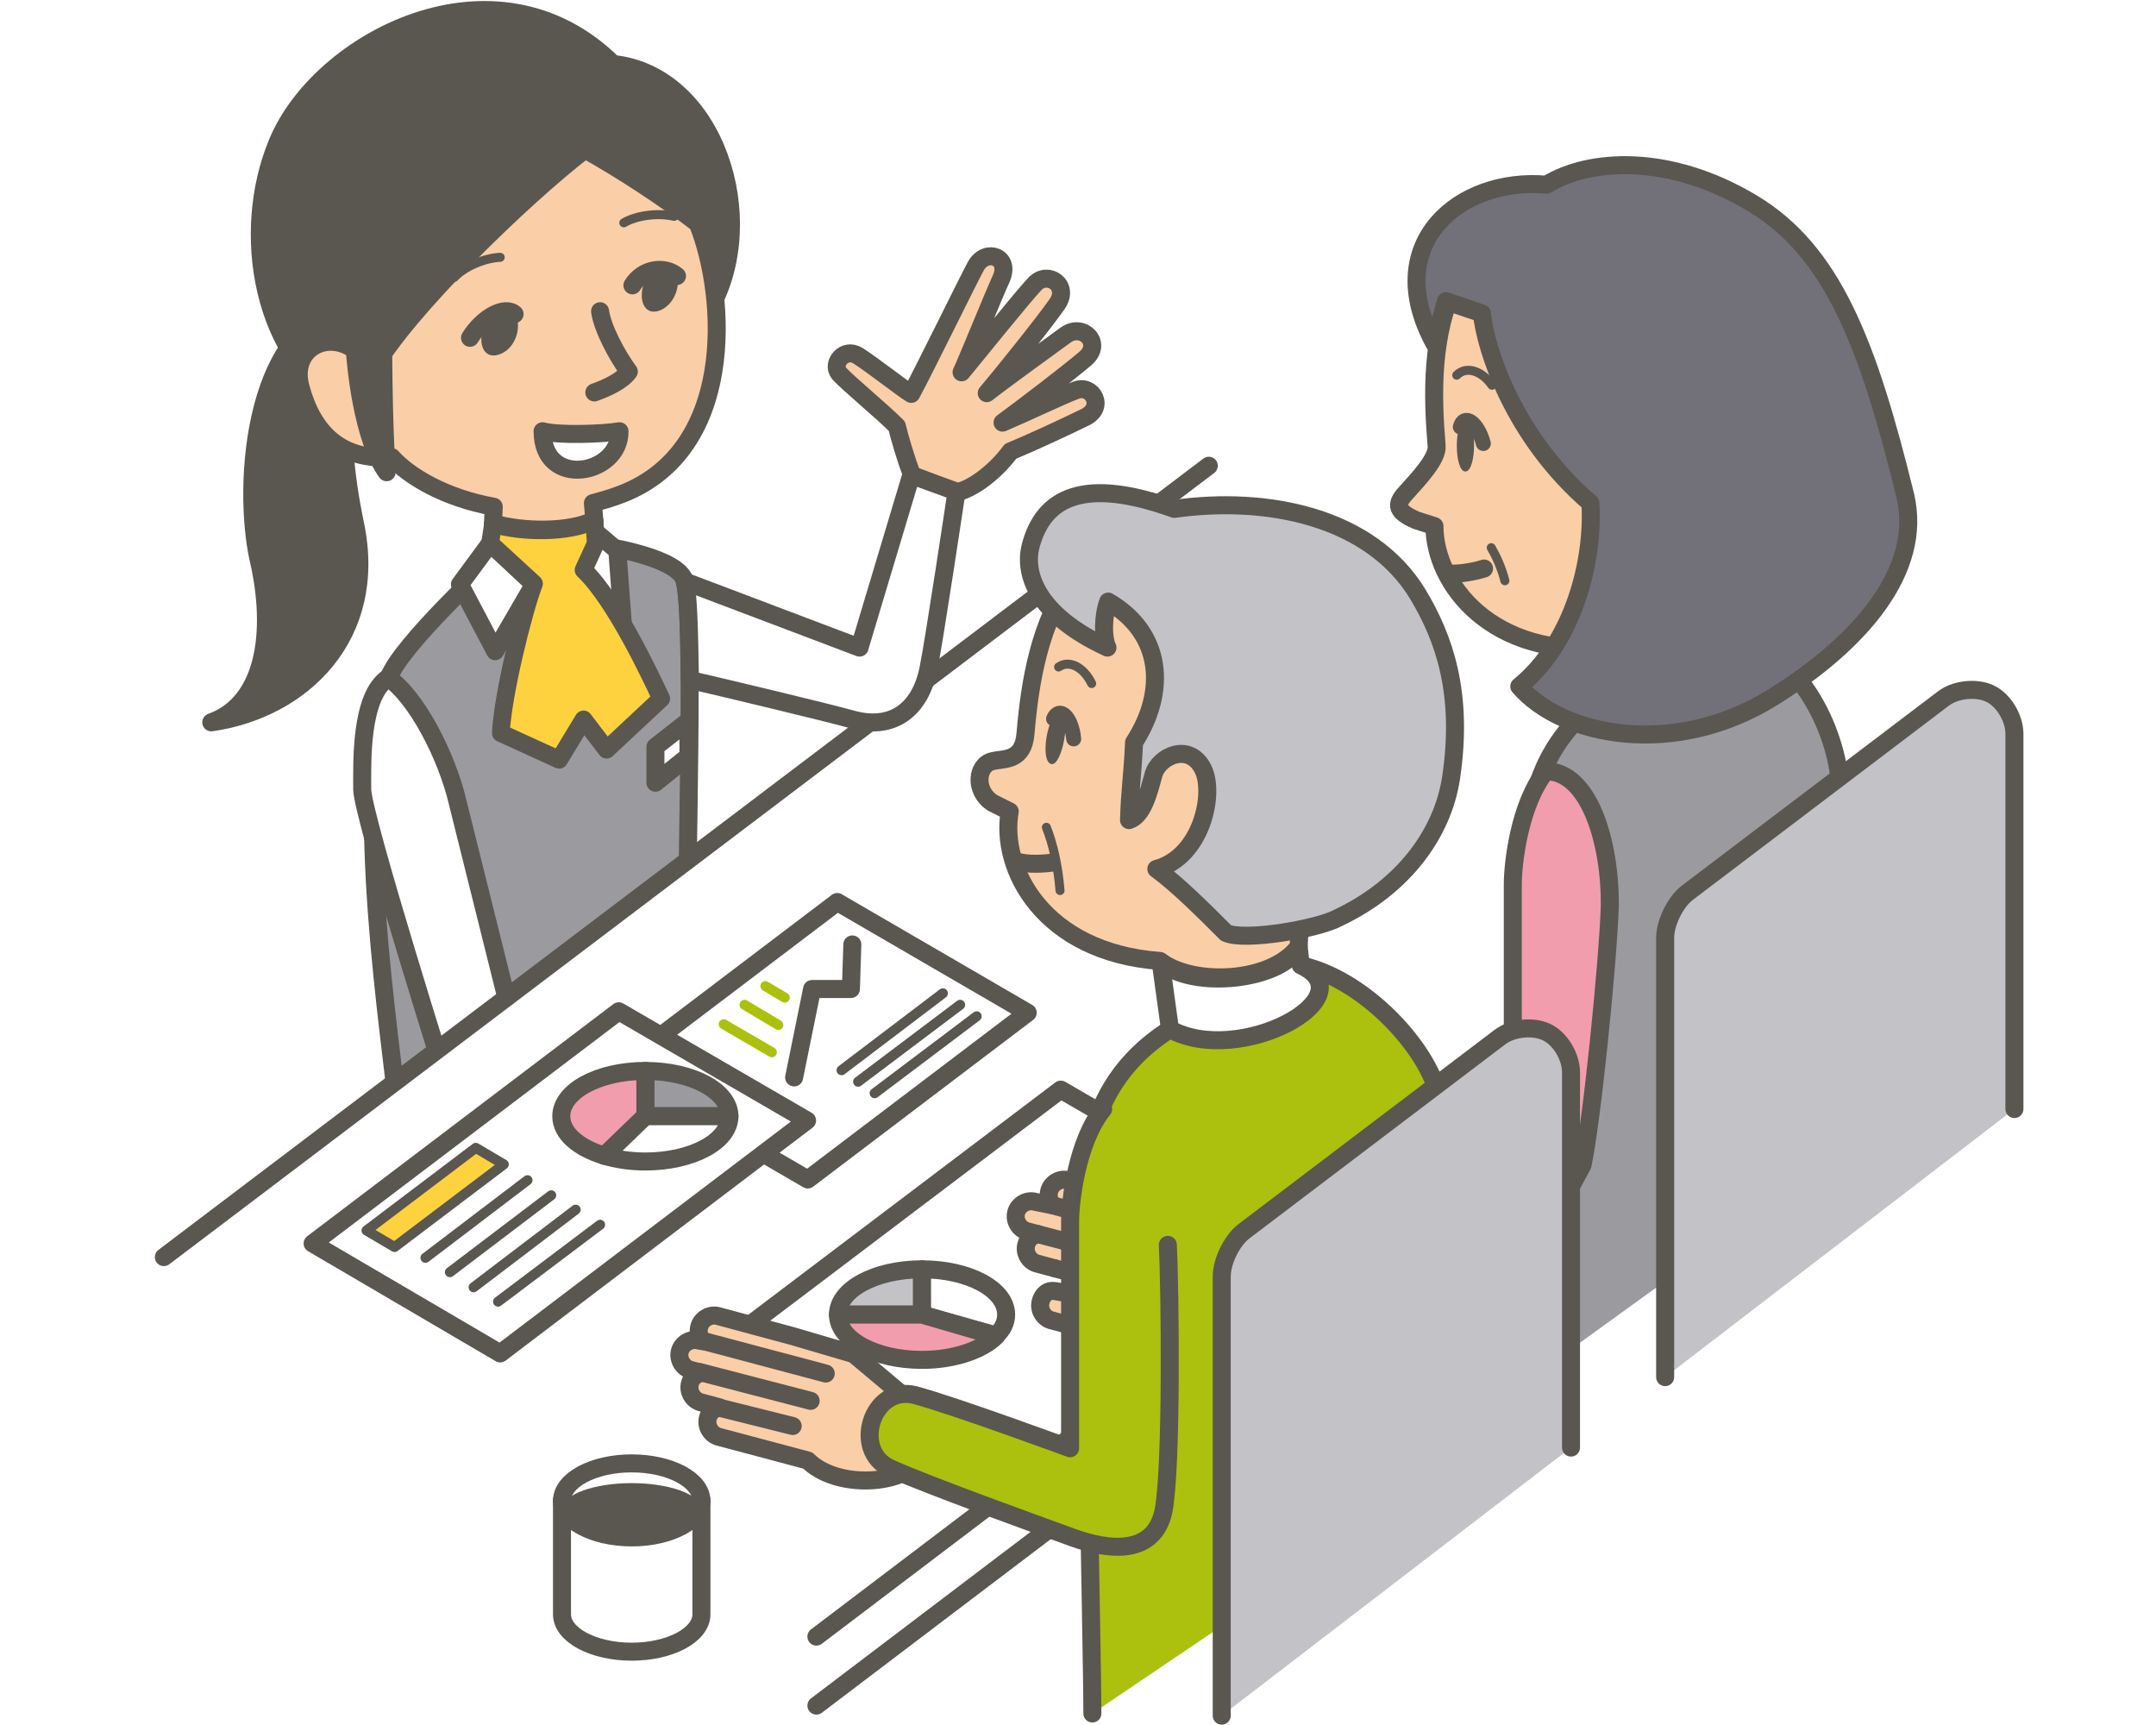 <?xml version="1.0" encoding="utf-8"?>
<!-- Generator: Adobe Illustrator 26.0.3, SVG Export Plug-In . SVG Version: 6.00 Build 0)  -->
<svg version="1.1" id="レイヤー_1" xmlns="http://www.w3.org/2000/svg" xmlns:xlink="http://www.w3.org/1999/xlink" x="0px"
	 y="0px" viewBox="0 0 300 240" style="enable-background:new 0 0 300 240;" xml:space="preserve" preserveAspectRatio="xMinYMid" width="300" height="240">
<style type="text/css">
	.st0{fill:#FFFFFF;}
	.st1{fill:#595750;stroke:#595750;stroke-width:2.506;stroke-linecap:round;stroke-linejoin:round;stroke-miterlimit:10;}
	.st2{fill:#9B9A9F;stroke:#595750;stroke-width:2.506;stroke-linecap:round;stroke-linejoin:round;stroke-miterlimit:10;}
	.st3{fill:#FACEA7;stroke:#595750;stroke-width:2.506;stroke-linejoin:round;stroke-miterlimit:10;}
	.st4{fill:none;stroke:#595750;stroke-width:2.506;stroke-linecap:round;stroke-linejoin:round;stroke-miterlimit:10;}
	.st5{fill:none;stroke:#595750;stroke-width:1.253;stroke-linecap:round;stroke-linejoin:round;stroke-miterlimit:10;}
	.st6{fill:#595750;}
	.st7{fill:#FFFFFF;stroke:#595750;stroke-width:2.506;stroke-linecap:round;stroke-linejoin:round;stroke-miterlimit:10;}
	.st8{fill:#FDD23E;stroke:#595750;stroke-width:2.473;stroke-linecap:round;stroke-linejoin:round;stroke-miterlimit:10;}
	.st9{fill:#C3C2C6;stroke:#595750;stroke-width:2.506;stroke-linecap:round;stroke-linejoin:round;stroke-miterlimit:10;}
	.st10{fill:#F19DAE;stroke:#595750;stroke-width:2.506;stroke-linecap:round;stroke-linejoin:round;stroke-miterlimit:10;}
	.st11{fill:none;stroke:#ABC10D;stroke-width:1.392;stroke-linecap:round;stroke-linejoin:round;stroke-miterlimit:10;}
	.st12{fill:#FFFFFF;stroke:#595750;stroke-width:1.392;stroke-linecap:round;stroke-linejoin:round;stroke-miterlimit:10;}
	.st13{fill:#FDD23E;stroke:#595750;stroke-width:1.392;stroke-linecap:round;stroke-linejoin:round;stroke-miterlimit:10;}
	.st14{fill:#C3C2C6;}
	.st15{fill:none;stroke:#595750;stroke-width:2.088;stroke-linecap:round;stroke-linejoin:round;stroke-miterlimit:10;}
	.st16{fill:#727179;stroke:#595750;stroke-width:2.506;stroke-linecap:round;stroke-linejoin:round;stroke-miterlimit:10;}
	.st17{fill:#ABC10D;stroke:#595750;stroke-width:2.506;stroke-linecap:round;stroke-linejoin:round;stroke-miterlimit:10;}
	.st18{fill:none;stroke:#595750;stroke-width:2.506;stroke-linejoin:round;stroke-miterlimit:10;}
</style>
<rect y="0" class="st0" width="300" height="240"/>
<g>
	<g>
		<path class="st1" d="M50.7,42.1c-15.8,1.1-17,25.8-14.7,35.8c2.3,10,0.9,19.9-6.6,22.6c12.6-1.8,23.3-12,20-27.6
			c-3-14.5-1.4-22.8,2.6-24.6L50.7,42.1z"/>
		<path class="st2" d="M95.1,80.4c-1.7-3.2-12.2-4.6-12.2-4.6l-0.2-3.2c-3.6,1.7-10.1,1.6-14.1,0.4l-0.1,5c0,0-12.8,11.8-14.4,16.3
			c-5.4,15.5,0.7,52.9,1,58.5l40.6-24.2C95.4,122.2,96.8,83.6,95.1,80.4z"/>
		<path class="st1" d="M98.8,42.9c7.1-12.5,0.7-32.5-13.5-34c-16.4-16.2-40.9-3.2-46.7,11C33.5,32.1,36.1,50,48.9,57.3L98.8,42.9z"
			/>
		<path class="st3" d="M97.1,31.1c-4.4-3.4-10.8-7.6-15.7-10.3c-8.6,6.6-25,22.5-29.6,30.8c-3.7-6.9-11.7-4.2-10,2.2
			c1.7,6.4,5.6,10.3,12.7,9.8c2.4,2.7,7.5,5.7,14.2,6.9l-0.1,2.3c4.1,1.2,10.5,1.3,14.1-0.4L82.5,70c1.1-0.3,2.2-0.6,3.3-1
			C102.5,63.2,101.2,41.4,97.1,31.1z"/>
		<path class="st4" d="M83.5,43.3c0.3,2.3,2.3,6.1,4,8.4c-0.9,1.3-3.1,2.3-4.8,2.9"/>
		<path class="st5" d="M86.8,31c1.9-1.1,4.9-1.4,7-0.9"/>
		<path class="st5" d="M63.2,38.6c1.5-1.6,4.3-2.7,6.4-2.8"/>
		<path class="st6" d="M91.6,37.3c-3.1,1.2-3.1,7.1,0.2,5.9C95.1,41.9,95.3,35.9,91.6,37.3z"/>
		<path class="st4" d="M94.2,38.4c-1.8-1.5-4.8-1-6.2,1.3"/>
		<path class="st6" d="M69.7,43.3c3.2-1.2,3.2,4.8-0.2,6C66.2,50.5,66,44.6,69.7,43.3z"/>
		<path class="st4" d="M65.4,47c1.8-2.9,4.9-4.5,6.2-3.3"/>
		<path class="st7" d="M75.5,60c2.1,0.6,8.4,0.4,10.7,0C86.3,66.1,75.5,68.1,75.5,60z"/>
		<path class="st1" d="M53.3,41.2c0,6.9,0,16.6,0.5,24.5c-3.2-4.4-4.6-14.7-4.6-21.3"/>
		<polygon class="st7" points="82.6,73.8 85.9,76.6 86.7,87.3 78,79.3 		"/>
		<polygon class="st7" points="68.2,75.6 74.3,81.3 68.9,90.6 64,81.3 		"/>
		<path class="st8" d="M68.6,72.9l-0.4,2.7l6.1,5.6c-1.5,3.9-4.4,15.7-4.6,20.8l8.1,3.7l3.4-5.6l3.2,4.2l7.6-7.1
			c-1.5-3.2-6.4-13.7-10.8-17.9l1.7-3.7l-0.2-3.2C79.1,74.2,72.6,74.1,68.6,72.9z"/>
		<polygon class="st7" points="95.8,100.3 91.2,103.9 91.2,108.9 95.8,105.2 		"/>
		<path class="st7" d="M54,94.3c-3.9,2.6-3.6,11.8-3.6,15.5c0,3.7,12.3,42.6,12.3,42.6L73,149c0,0-7.7-30.9-9.3-37.3
			C62.2,105.2,57.9,96.9,54,94.3z"/>
	</g>
	<g>
		<polygon class="st0" points="168.2,64.8 22.8,174.9 113.6,227.7 258.9,117.5 		"/>
		<polygon class="st0" points="113.6,237.3 258.9,127.1 258.9,117.5 113.6,227.7 		"/>
		<line class="st7" x1="113.6" y1="227.7" x2="258.9" y2="117.5"/>
		<line class="st7" x1="168.2" y1="64.8" x2="22.8" y2="174.9"/>
		<line class="st4" x1="113.6" y1="237.3" x2="258.9" y2="127.1"/>
	</g>
	<g>
		<polygon class="st7" points="147.6,151.6 104.9,183.9 141.8,205.4 184.5,173 		"/>
		<path class="st9" d="M128.3,176.6c-6.5,0-11.7,2.8-11.7,6.3h11.7V176.6z"/>
		<path class="st7" d="M140,182.9c0-3.5-5.2-6.3-11.7-6.3v6.3l10.3,2.9C139.5,185,140,184,140,182.9z"/>
		<path class="st10" d="M128.3,182.9h-11.7c0,3.5,5.2,6.3,11.7,6.3c4.5,0,8.4-1.4,10.3-3.3L128.3,182.9z"/>
	</g>
	<g>
		<ellipse class="st7" cx="87.9" cy="208.8" rx="9.7" ry="5.2"/>
		<ellipse class="st1" cx="87.9" cy="210.8" rx="8.9" ry="3.2"/>
		<path class="st7" d="M78.2,224.6c0,2.9,4.4,5.2,9.7,5.2s9.7-2.3,9.7-5.2v-15.9c0,2.9-4.4,5.2-9.7,5.2s-9.7-2.3-9.7-5.2V224.6z"/>
	</g>
	<g>
		<path class="st3" d="M133,68.5c2.1-0.3,5.5-2.8,7.6-5.7c2.9-1.2,7-3.1,10.3-4.7c3-1.4,1.1-4.7-1.2-3.8c-1.9,0.7-6.9,3.1-10.2,4.5
			c3-2.2,8.9-6.7,11.5-8.9c2.5-2.1-0.3-5-2.7-3.3c-1.5,1.1-8.3,6-11,8.1c1.8-2.1,8-9.8,9.8-12.4c1.8-2.6-1.3-4.7-3.1-2.8
			c-1.8,1.9-8.7,10.5-10.2,12.3c0.8-1.7,4.4-10.6,5.5-13c1.4-3.1-2.1-4.3-3.5-1.8c-1,1.8-7,14.1-9,17.8c-0.9-0.5-5.5-4.1-7.4-5.3
			c-1.9-1.2-3.8,1.1-2.6,2.5c1.4,1.5,5.8,5.1,8,7.3c0.4,1.7,1.3,4.7,2.1,6.8L133,68.5z"/>
		<path class="st7" d="M126.8,66.1l-7.2,24l-24.3-9.2c0.5,1.9,0.6,7.2,0.7,13.7c4.4,1,19,4.5,22.6,5.5c5.4,1.5,9.4-1.1,10.6-7.1
			c0.8-3.9,3.9-24.6,3.9-24.6L126.8,66.1z"/>
	</g>
	<g>
		<polygon class="st7" points="116.5,125.5 85.9,148.7 112.4,164.1 143,140.9 		"/>
		<line class="st11" x1="107.4" y1="146.4" x2="100.7" y2="142.5"/>
		<line class="st11" x1="108.3" y1="142.6" x2="103.6" y2="139.8"/>
		<line class="st11" x1="109.2" y1="138.8" x2="106.5" y2="137.2"/>
		<line class="st12" x1="121.7" y1="152.1" x2="135.9" y2="141.4"/>
		<line class="st12" x1="119.4" y1="150.5" x2="133.6" y2="139.8"/>
		<line class="st12" x1="117.1" y1="148.9" x2="131.2" y2="138.2"/>
		<polygon class="st7" points="112.3,155.9 86.1,140.7 43.5,173 69.6,188.3 		"/>
		<polygon class="st13" points="54.9,173.5 70.1,162 66.2,159.7 51,171.2 		"/>
		<path class="st2" d="M101.5,155.3c0-3.5-5.2-6.3-11.7-6.3v6.3H101.5z"/>
		<path class="st10" d="M89.8,149c-6.5,0-11.7,2.8-11.7,6.3c0,2.4,2.4,4.4,6,5.5l5.7-5.5V149z"/>
		<path class="st7" d="M89.8,155.3l-5.7,5.5c1.7,0.5,3.6,0.8,5.7,0.8c6.5,0,11.7-2.8,11.7-6.3H89.8z"/>
		<polyline class="st7" points="118.6,131.4 118.4,137.6 113,137.6 110.5,149.9 		"/>
		<line class="st12" x1="69.3" y1="181.1" x2="83.5" y2="170.4"/>
		<line class="st12" x1="65.9" y1="179.1" x2="80.1" y2="168.3"/>
		<line class="st12" x1="62.6" y1="177" x2="76.7" y2="166.3"/>
		<line class="st12" x1="59.2" y1="175" x2="73.4" y2="164.2"/>
	</g>
	<g>
		<path class="st2" d="M255.7,160.9c0-13.7,0.6-45.1,0.3-51.8c-0.3-6.8-5.7-20.2-17-20.5l-14.7,7.6c-7.4,4.7-10.5,11.2-11.4,17.7
			s0.6,67.9,0.6,77.5"/>
		<path class="st10" d="M197.6,186l12.9-31.5c0,0,0-28.7,0-31.5s0.9-11.1,4.6-15.7c6.1,0,9,10.1,8.9,18.8c-0.3,8.3-2.5,29.9-3.8,36
			L205.7,189"/>
		<g>
			<path class="st14" d="M280.3,154.3v-52.2c0-2.2-1.5-4.7-3.4-5.6c-1.9-0.9-4.8-0.6-6.5,0.7l-35.6,27c-1.7,1.3-3.1,4.2-3.1,6.3
				v61.1"/>
			<path class="st4" d="M280.3,154.3v-52.2c0-2.2-1.5-4.7-3.4-5.6c-1.9-0.9-4.8-0.6-6.5,0.7l-35.6,27c-1.7,1.3-3.1,4.2-3.1,6.3v61.1
				"/>
		</g>
		<path class="st3" d="M238,79.1c0,0,0.1-21.3-6.4-27.5c-6.6-6.2-16.3-13.4-28.9-12.5c-3.6,7.3-3.4,15.8-2.8,22.9
			c0.2,1.8-2.6,4.7-4.3,6.6c-1.5,1.6-1.3,2.6,1.5,3.8l2.5,0.8c0,8,7.9,18.5,24.2,16.9l0.6,6.1c9.8,5.3,24.1-3.3,14.7-7.6L238,79.1z"
			/>
		<path class="st6" d="M204,58.3c1.5,0,1.5,7.3-0.1,7.3S202.3,58.3,204,58.3z"/>
		<path class="st15" d="M203.2,59.4c0.5-1.9,2.4-0.7,3.2,2.3"/>
		<path class="st5" d="M207.6,53.6c-1.3-1.9-3.5-2.8-4.9-1.4"/>
		<path class="st4" d="M201.7,79.8c1.4,0.1,3.6-0.3,4.8-0.7"/>
		<path class="st5" d="M207.5,76.2c0.7,1.2,1.4,2.7,1.9,4.6"/>
		<path class="st16" d="M199.6,47.8l1.6-5.9l5,1.7c0.5,4.9,4.3,17.1,15.1,26.4c0.5,7.9-2.3,19.3-9.9,25.5
			c5.9,6.9,21.5,10.1,35.3,1.5c12.2-7.6,20.9-17.7,18.4-28.1c-5.2-21.1-10.1-34-21.4-40.7c-11.4-6.8-22.5-6.2-28.5-2.5
			C203.1,24.6,192,33.9,199.6,47.8z"/>
	</g>
	<g>
		<path class="st3" d="M127.4,203.8c-3.3,3-11.4,3-15-0.6l-12.4-3.3c-1.1-0.3-1.8-1.5-1.5-2.6c0.2-0.8,0.8-1.3,1.6-1.5l-2.6-0.7
			c-1.1-0.3-1.8-1.5-1.5-2.6c0.2-0.8,0.8-1.3,1.6-1.5l-1.5-0.4c-1.1-0.3-1.8-1.5-1.5-2.6c0.3-1.1,1.5-1.8,2.6-1.5l0.6,0.1
			c-0.5-0.5-0.7-1.3-0.5-2c0.3-1.1,1.5-1.8,2.6-1.5l10.4,2.8l8.5,2.5l9.3,7.8L127.4,203.8z"/>
		<line class="st4" x1="99.9" y1="195.8" x2="110.3" y2="198.4"/>
		<line class="st4" x1="97.4" y1="190.9" x2="112.8" y2="194.9"/>
		<line class="st4" x1="97.6" y1="186.5" x2="114.9" y2="191.1"/>
		<path class="st3" d="M146.9,176.5l-2.6-0.7c-1.1-0.3-1.8-1.5-1.5-2.6c0.2-0.8,0.8-1.3,1.6-1.5l-1.5-0.4c-1.1-0.3-1.8-1.5-1.5-2.6
			c0.3-1.1,1.5-1.8,2.6-1.5l2.5,0.5c-0.5-0.5-0.7-1.3-0.5-2c0.3-1.1,1.5-1.8,2.6-1.5l8.4,2.4l8.5,2.5l9.3,7.8l-0.5,7.8
			c-3.3,3-11.4,3-15-0.6"/>
		<path class="st3" d="M158.7,187l-12.4-3.3c-1.1-0.3-1.8-1.5-1.5-2.6c0.2-0.8,0.8-1.5,1.6-1.5c1.1,0,6.4,1.4,6.4,1.4"/>
		<line class="st4" x1="146.9" y1="176.5" x2="157.3" y2="179.2"/>
		<line class="st4" x1="144.4" y1="171.7" x2="159.7" y2="175.7"/>
		<line class="st4" x1="146.5" y1="167.7" x2="164.4" y2="172.7"/>
		<path class="st17" d="M200.1,205.9c0-13.7,0.6-45.1,0.3-51.8s-9.8-17.7-19.4-19.8l-18.2,8.9c-7.4,4.7-10.5,11.2-11.4,17.7
			c-0.9,6.5,0.6,67.9,0.6,77.5"/>
		<path class="st17" d="M153.5,154.3c-3.7,4.6-4.6,13-4.6,15.7c0,2.8,0,31.5,0,31.5s-16.3-6-21.6-7.4c-5.9-1.5-8.9,7.7-3.4,10.2
			c5.6,2.5,20.1,7.7,25.3,9.6c5.2,1.9,11.4,2.5,12.7-3.7c1.2-6.2,0.9-31.2,0.6-37"/>
		<g>
			<path class="st14" d="M218.6,201.4v-52.2c0-2.2-1.5-4.7-3.4-5.6c-1.9-0.9-4.8-0.6-6.5,0.7l-35.6,27c-1.7,1.3-3.1,4.2-3.1,6.3
				v61.1"/>
			<path class="st4" d="M218.6,201.4v-52.2c0-2.2-1.5-4.7-3.4-5.6c-1.9-0.9-4.8-0.6-6.5,0.7l-35.6,27c-1.7,1.3-3.1,4.2-3.1,6.3v61.1
				"/>
		</g>
		<path class="st3" d="M180.7,131.7l0.4-6.9c0,0,0.1-20.3-5.3-27.5c-5.4-7.3-13.8-16-26.4-17.3c-4.8,6.6-6.1,15-6.7,22
			c-0.3,4-3,3.5-4.6,3.9c-2.2,0.5-2.6,4.1,0,5.8l2.4,1.2c-1.4,7.9,4.6,19.6,20.9,20.8C166,137.2,176.9,136.8,180.7,131.7z"/>
		<path class="st7" d="M181,134.3l-0.3-2.6c-2.2,4.7-14.9,6.1-19.2,2.1l1.3,9.4C172.5,148.5,190.4,138.7,181,134.3z"/>
		<path class="st9" d="M154.2,83.7c7.6,4.4,8.2,12.5,3.6,19.6c-0.2,4.6-0.6,6.8-0.7,10.8c1.9-0.6,2.7-3.7,3.4-6.3
			c0.7-2.6,5-4.6,6.9-0.8c1.7,3.4-0.2,12.2-6.5,13.9c3,2.2,6.6,5.8,9.7,8.9c2.6,1.2,12.9-0.6,15.6-2.1c9.1-4.3,14.5-11.7,15.7-19.4
			c1.8-11.9-1-19.6-4.6-25.6c-6.6-10.9-21.1-13.7-33.9-11.9c-12.5-4.5-18.2-1.7-20,5.2c-0.9,3.5,0.5,9.4,10.7,14.1
			C153.4,88.7,153.5,85.6,154.2,83.7z"/>
		<path class="st6" d="M147.6,99.1c1.5,0.3,0.2,7.5-1.3,7.2C144.6,106,145.8,98.8,147.6,99.1z"/>
		<path class="st15" d="M146.6,100c0.8-1.8,2.5-0.3,2.8,2.8"/>
		<path class="st5" d="M151.9,95.1c-1-2.1-3-3.4-4.6-2.3"/>
		<path class="st18" d="M141.6,119.9c1.4,0.4,3.6,0.3,4.9,0.1"/>
		<path class="st5" d="M145.6,115.1c0.9,2.3,1.6,5.2,1.9,8.8"/>
	</g>
</g>
</svg>
